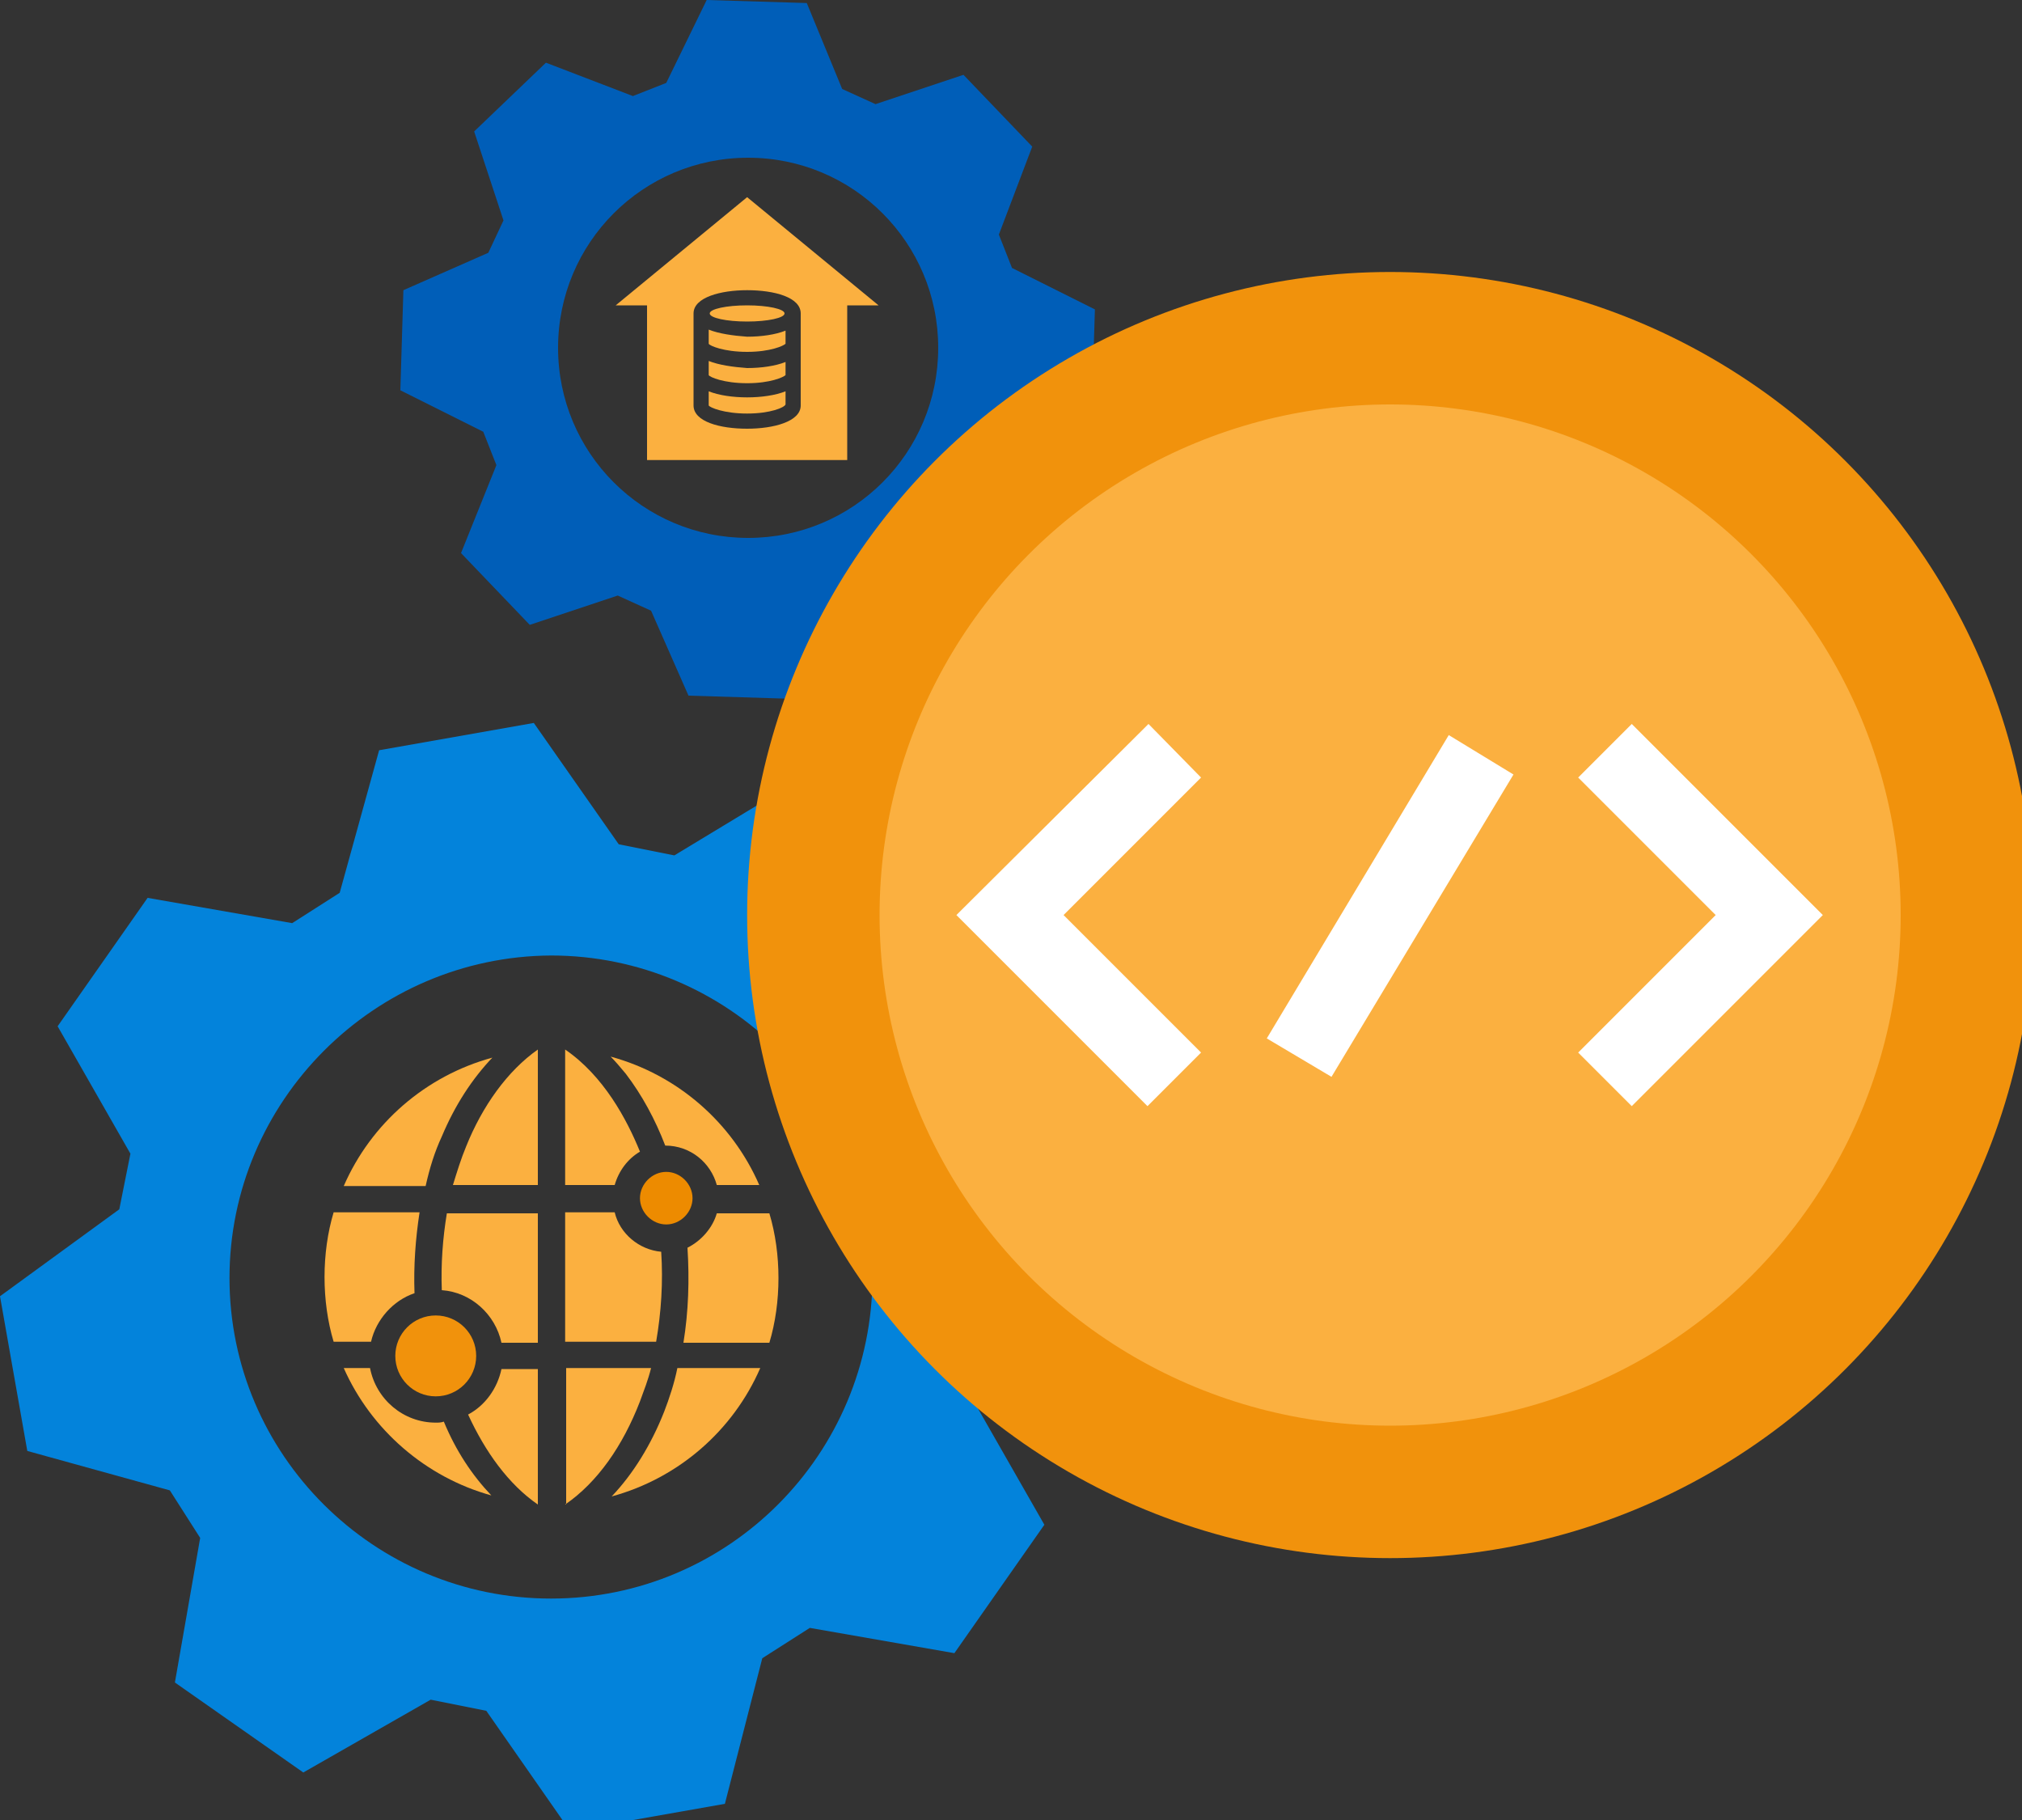 <?xml version="1.0" encoding="utf-8"?>
<!-- Generator: Adobe Illustrator 24.1.1, SVG Export Plug-In . SVG Version: 6.00 Build 0)  -->
<svg version="1.1" id="design" xmlns="http://www.w3.org/2000/svg" xmlns:xlink="http://www.w3.org/1999/xlink" x="0px" y="0px"
	 viewBox="0 0 200 180" style="enable-background:new 0 0 200 180;" xml:space="preserve">
<rect x="0" y="0" width="200" height="180" fill="#333333" stroke="none"/>
<style type="text/css">
	.st0{fill:#0383DB;}
	.st1{fill:#005EB8;}
	.st2{fill:#F1920C;}
	.st3{fill:#FBB040;}
	.st4{fill:#FFFFFF;}
	.st5{fill:#ED8B00;}
</style>
<path class="st0" d="M97.2,132.5l11.9-8.4l-2.6-15.3L92.4,105l-3-4.7L91.9,86l-12.8-8.9l-12.4,7.5l-5.5-1.1l-8.4-12l-15.3,2.7
	l-3.9,14.1l-4.7,3l-14.3-2.5l-8.9,12.7l7.2,12.6l-1.1,5.5L0,128.2l2.7,15.3l14.1,3.9l3,4.7l-2.5,14.3l12.7,8.9l12.6-7.2l5.5,1.1
	l8.3,11.9l15.3-2.7l3.7-14.4l4.7-3l14.3,2.5l8.9-12.7l-7.2-12.6L97.2,132.5z M54.5,158.1c-17.5,0-31.8-14.2-31.8-31.7
	S37,94.6,54.5,94.5c17.5,0,31.8,14.2,31.8,31.7c0,0,0,0,0,0C86.3,143.8,72.1,158.1,54.5,158.1z"/>
<path class="st1" d="M108,40.4l0.3-9.8l-8.2-4.1l-1.3-3.3l3.3-8.7l-6.8-7.1l-8.7,2.9l-3.3-1.5l-3.5-8.5L69.9,0l-4,8.2l-3.3,1.3
	L54,6.2l-7.1,6.8l2.9,8.8l-1.5,3.2l-8.4,3.7l-0.3,9.9l8.2,4.1l1.3,3.3l-3.5,8.7l6.8,7.1l8.7-2.9l3.3,1.5l3.7,8.4l9.8,0.3l4-8.2
	l3.3-1.3l8.6,3.3L101,56l-2.9-8.7l1.5-3.2L108,40.4z M74,53.2c-10.4,0-18.8-8.4-18.8-18.8c0-10.4,8.4-18.8,18.8-18.8
	c10.4,0,18.8,8.4,18.8,18.8C92.8,44.8,84.4,53.2,74,53.2L74,53.2z"/>
<circle class="st2" cx="137.5" cy="90.5" r="63.6"/>
<circle class="st3" cx="137.5" cy="90.5" r="50.5"/>
<path class="st4" d="M113.6,71.6L94.6,90.5l18.9,18.9l5.3-5.3l-13.6-13.6l13.6-13.6L113.6,71.6z"/>
<path class="st4" d="M156.1,76.9l13.6,13.6l-13.6,13.6l5.3,5.3l18.9-18.9l-18.9-18.9L156.1,76.9z"/>
<path class="st4" d="M125.3,102.7l18-30l6.4,3.9l-18,29.9L125.3,102.7z"/>
<g>
	<path class="st3" d="M65.4,123.8c-2.2-0.2-4.1-1.8-4.6-3.9h-4.9v12.8h9C65.4,129.8,65.6,126.8,65.4,123.8z"/>
	<path class="st5" d="M65.9,115.9c-1.4,0-2.6,1.2-2.6,2.6c0,1.4,1.2,2.6,2.6,2.6s2.6-1.2,2.6-2.6C68.5,117.1,67.3,115.9,65.9,115.9z
		"/>
	<circle class="st2" cx="43.1" cy="134.1" r="4"/>
	<path class="st3" d="M53.2,103.8c-3,2.1-5.5,5.6-7.1,9.6c-0.5,1.2-0.9,2.5-1.3,3.8h8.4V103.8z"/>
	<path class="st3" d="M43.7,127.6c2.9,0.2,5.3,2.4,5.9,5.2h3.6v-12.8h-9C43.8,122.4,43.6,125,43.7,127.6z"/>
	<path class="st3" d="M53.2,148.8v-13.4h-3.6c-0.4,1.9-1.6,3.6-3.3,4.5C48,143.6,50.3,146.8,53.2,148.8L53.2,148.8z"/>
	<path class="st3" d="M55.9,148.8c3.2-2.2,5.7-5.8,7.4-10.2c0.4-1.1,0.8-2.1,1.1-3.3h-8.4V148.8z"/>
	<path class="st3" d="M65.7,139.6c-1.3,3.3-3.1,6.2-5.2,8.4c6.6-1.8,12-6.5,14.7-12.7H67C66.7,136.8,66.2,138.3,65.7,139.6
		L65.7,139.6z"/>
	<path class="st3" d="M43.1,140.7c-3.2,0-5.9-2.3-6.5-5.4H34c2.7,6.1,8.1,10.8,14.6,12.6c-1.9-2-3.5-4.4-4.7-7.3
		C43.6,140.7,43.4,140.7,43.1,140.7L43.1,140.7z"/>
	<path class="st3" d="M68,123.4c0.2,3.2,0.1,6.3-0.4,9.4h8.5c0.6-2,0.9-4.2,0.9-6.4s-0.3-4.4-0.9-6.4h-5.2
		C70.5,121.4,69.4,122.7,68,123.4z"/>
	<path class="st3" d="M41,127.9c-0.1-2.7,0.1-5.4,0.5-8H33c-0.6,2-0.9,4.2-0.9,6.4c0,2.2,0.3,4.4,0.9,6.4h3.7
		C37.2,130.5,38.9,128.6,41,127.9z"/>
	<path class="st3" d="M65.8,113.3C65.8,113.3,65.8,113.3,65.8,113.3c2.5,0,4.5,1.7,5.1,3.9h4.2c-2.7-6.2-8.1-10.9-14.7-12.7
		c0.5,0.5,1,1.1,1.5,1.7C63.5,108.3,64.8,110.7,65.8,113.3L65.8,113.3z"/>
	<path class="st3" d="M55.9,103.8v13.4h4.9c0.4-1.4,1.3-2.6,2.5-3.3C62,110.7,59.7,106.4,55.9,103.8z"/>
	<path class="st3" d="M43.7,112.4c1.3-3.1,3-5.7,5-7.8c-6.6,1.8-12,6.5-14.7,12.7h8.1C42.5,115.5,43,113.9,43.7,112.4L43.7,112.4z"
		/>
</g>
<g>
	<path class="st3" d="M70.1,32.6V34c0.1,0.2,1.5,0.8,3.8,0.8c2.3,0,3.6-0.6,3.8-0.8v-1.3c-1,0.4-2.4,0.6-3.8,0.6
		C72.5,33.2,71.1,33,70.1,32.6z"/>
	<path class="st3" d="M70.1,35.7v1.4c0.1,0.2,1.5,0.8,3.8,0.8c2.3,0,3.6-0.6,3.8-0.8v-1.3c-1,0.4-2.4,0.6-3.8,0.6
		C72.5,36.3,71.1,36.1,70.1,35.7z"/>
	<ellipse class="st3" cx="73.9" cy="31" rx="3.7" ry="0.8"/>
	<path class="st3" d="M60.9,30.2H64v15.3h19.8V30.2h3.1l-13-10.7L60.9,30.2z M79.2,31v9.1c0,1.6-2.7,2.3-5.3,2.3
		c-2.7,0-5.3-0.7-5.3-2.3V31c0-1.6,2.7-2.3,5.3-2.3C76.6,28.7,79.2,29.4,79.2,31z"/>
	<path class="st3" d="M70.1,38.7v1.4c0.1,0.2,1.5,0.8,3.8,0.8s3.7-0.6,3.8-0.9v-1.3c-1,0.4-2.4,0.6-3.8,0.6
		C72.5,39.3,71.1,39.1,70.1,38.7z"/>
</g>
</svg>
